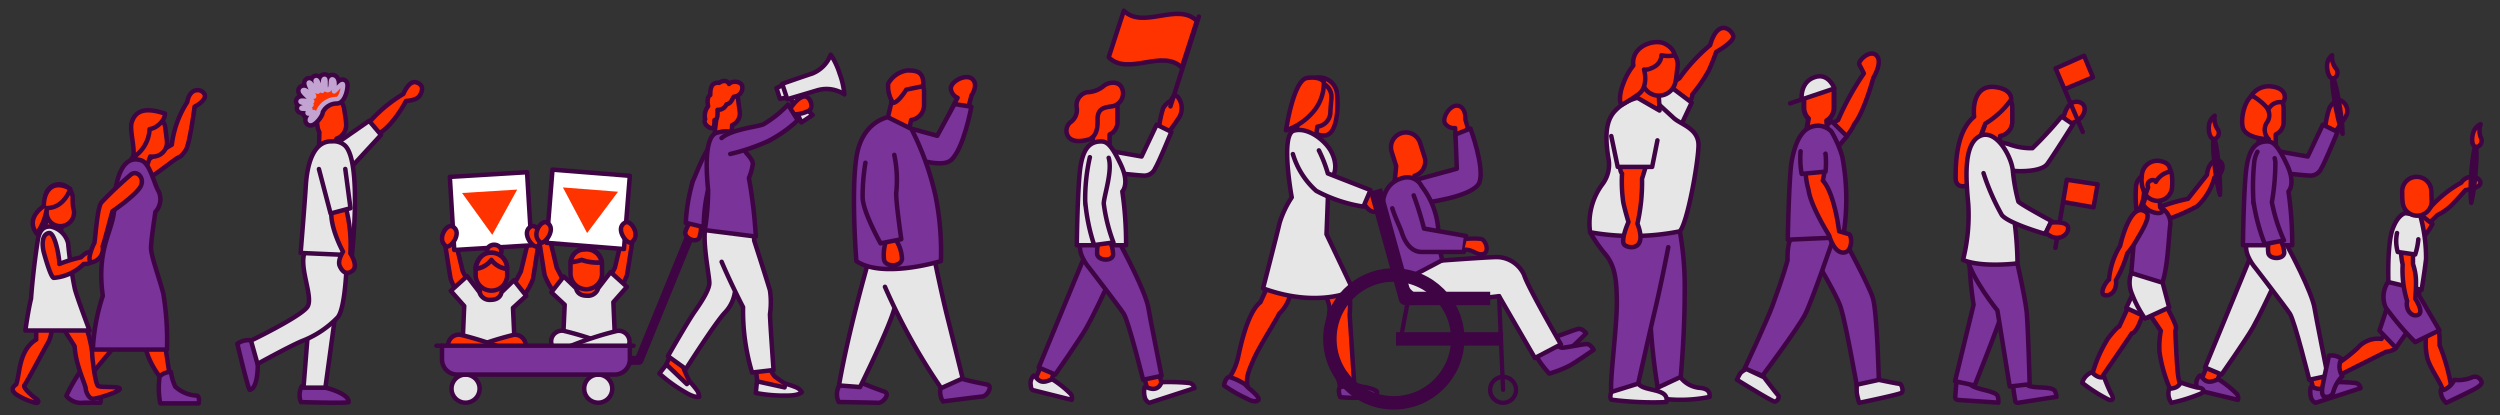 <svg id="Layer_1" data-name="Layer 1" xmlns="http://www.w3.org/2000/svg" viewBox="0 0 278.91 46.35"><rect x="0" y="0" width="278.91" height="46.35" fill="#333333" stroke="none"/><defs><style>.cls-1,.cls-11,.cls-12,.cls-13,.cls-14,.cls-15,.cls-4,.cls-5{fill:#f30;}.cls-1,.cls-10,.cls-12,.cls-13,.cls-14,.cls-2,.cls-3,.cls-4,.cls-5,.cls-6,.cls-7,.cls-8,.cls-9{stroke:#3e0443;}.cls-1,.cls-10,.cls-12,.cls-13,.cls-14,.cls-15,.cls-2,.cls-3,.cls-4,.cls-5,.cls-6,.cls-8,.cls-9{stroke-linecap:round;}.cls-1,.cls-10,.cls-12,.cls-13,.cls-14,.cls-15,.cls-2,.cls-3,.cls-4,.cls-5,.cls-6,.cls-7,.cls-8,.cls-9{stroke-linejoin:round;}.cls-1,.cls-15,.cls-2,.cls-3,.cls-9{stroke-width:0.5px;}.cls-2{fill:#793399;}.cls-3{fill:#e6e6e7;}.cls-4{stroke-width:0.5px;}.cls-5,.cls-6{stroke-width:0.48px;}.cls-10,.cls-6,.cls-7,.cls-8{fill:none;}.cls-14,.cls-7,.cls-8{stroke-width:1.5px;}.cls-9{fill:#fff;}.cls-12{stroke-width:0.52px;}.cls-13{stroke-width:0.55px;}.cls-15{stroke:#c2a3d1;}</style></defs><title>people-marching</title><path class="cls-1" d="M146.9,8.66a2,2,0,0,1,2.24,1.61c.18,1.15.18,4.52-1.21,4.82s-3-1.75-3-1.75"/><path class="cls-1" d="M147,9.16a1.65,1.65,0,0,0-1.78,1.54l-.12,1.66a1.5,1.5,0,0,0,.07.6l-.22-.06-.41,2.22,2.25.3.18-1.29a1.65,1.65,0,0,0,1.45-1.53c0-.3.1-1.36.12-1.66A1.65,1.65,0,0,0,147,9.16Z"/><path class="cls-1" d="M144.05,32.33A4.4,4.4,0,0,1,142.71,35c-.28.65-2.15,3.52-2.85,5.1s-.89,2.22-.63,3.15c0,.2-2.16-1-2.16-1a6.81,6.81,0,0,0,1.05-2.36c.29-1.34,1.07-5.07,2.5-6.18l.91-2"/><path class="cls-2" d="M138.88,42.86l.38.4s1.05.81,1.15,1.2-.66.42-1.32,0a15.09,15.09,0,0,1-2.52-1.45c0-.21.2-.95.6-.95A7.06,7.06,0,0,1,138.88,42.86Z"/><path class="cls-1" d="M147.67,32.63a4,4,0,0,1,.67,1.88,19.13,19.13,0,0,0,0,4.48c.34,2,1.13,3.51,1.13,4s1.62,0,1.62,0l-.52-7.91s.24-2.2-.27-2.71"/><path class="cls-3" d="M148.18,21.13l-.19,5,3,6.3s-3.89,2-10.08-.26c0,0,1.58-6.13,1.85-7.31a11,11,0,0,1,1.35-2.84s-1.29-7,.23-7.44,3.37,1,4.08,2.17.82,2.78-.21,3.34"/><path class="cls-1" d="M147.69,9.15a4.89,4.89,0,0,1-1,3.1,6.89,6.89,0,0,1-3.22,2.29s.82-5.62,2.35-5.84S147.69,9.15,147.69,9.15Z"/><path class="cls-2" d="M151.43,43l.54.15a4.47,4.47,0,0,1,1.59.46c.29.3-.36.7-1.11.7a14.93,14.93,0,0,1-2.92,0c-.1-.18-.3-.92,0-1.12A6.77,6.77,0,0,1,151.43,43Z"/><path class="cls-1" d="M153.09,21.55s2.26.52,1.1,1.68-2-.5-2-.5"/><path class="cls-3" d="M147.14,16.78a14.93,14.93,0,0,1,1,2.57l4.76,1.86-.79,1.84a16.37,16.37,0,0,1-5.27-1.76,8.89,8.89,0,0,1-2.6-4.1"/><path class="cls-2" d="M172.49,37.14s.59.5,1,.43,2.14-.79,2.6-.87.87.49.87.49-1.8,1.81-2.44,2.28a12.65,12.65,0,0,1-2,1.2s-1.79-1.42-1.91-2.07"/><path class="cls-2" d="M173.37,38.2s.5.59.93.59,2.26-.4,2.72-.4.77.64.77.64S175.7,40.5,175,40.85a13.18,13.18,0,0,1-2.16.83S171.3,40,171.3,39.3"/><path class="cls-4" d="M158.93,17.52l-.5-1.58a1.66,1.66,0,0,0-3.17,1l.5,1.58,0,.06-.19,1.92,2.24.73,0-1.62h0A1.66,1.66,0,0,0,158.93,17.52Z"/><path class="cls-3" d="M159.61,28.68l1.29.38s5.16-.38,6.14-.38a3.4,3.4,0,0,1,3,2c.33,1.2,4.1,7.74,4.1,7.74l-2.9,1.52-4-6.9a59.83,59.83,0,0,1-7.63.5A3.46,3.46,0,0,1,156.27,30"/><path class="cls-5" d="M160.91,21.8s3.71-1,4-1.79-1.43-6.67-1.43-6.67.1-1.36-.81-1.54-1.86,1.43-1.43,2a1.19,1.19,0,0,0,1.11.48,25.67,25.67,0,0,0,.59,4.83,3.78,3.78,0,0,0-1.8.35"/><path class="cls-2" d="M162.38,15l1.67-.66s1.61,4.34,1,6-6.42,2.33-6.42,2.33l-1.53-2.37,5.43-1.48Z"/><path class="cls-2" d="M158.62,20.8a8.89,8.89,0,0,1,1.84,6c0,.32.44,2.23.44,2.23l-4.57,2.41s-1.65-5.47-2-7.47.44-3.64,2.09-4.09A1.8,1.8,0,0,1,158.62,20.8Z"/><circle class="cls-6" cx="167.69" cy="43.49" r="1.45"/><path class="cls-2" d="M157.72,21.8a37.66,37.66,0,0,1,1.15,3.7l4.7.83-.25,1.78h-4.7c-1.15,0-1.85-1-2.23-2.16-.16-.53-.72-1.61-1.06-2.71"/><path class="cls-5" d="M163.67,26.65a9,9,0,0,1,1.53,0c.57.08,1,1.47.29,1.68s-1.14-.53-2.14-.48"/><line class="cls-6" x1="167.24" y1="33.04" x2="167.69" y2="43.49"/><line class="cls-7" x1="167.69" y1="37.81" x2="155.75" y2="37.81"/><polyline class="cls-7" points="153.45 21.2 156.8 33.3 166.25 33.3"/><circle class="cls-8" cx="155.5" cy="37.81" r="7.13"/><line class="cls-6" x1="157.09" y1="33.48" x2="156.27" y2="37.81"/><path class="cls-1" d="M129.33,14.07a10.12,10.12,0,0,1,.44-2,2.09,2.09,0,0,1,.85-.83s.31-.85.75-.46a2,2,0,0,1,.16,2.35c-.54.82-1,1.43-1,1.43"/><path class="cls-3" d="M123.46,19.19s3.63.39,4,.39a1.33,1.33,0,0,0,1.42-.81c.42-.67,1.8-4.06,1.8-4.06l-1.64-.8-1.68,3.55-3.48-.62"/><polyline class="cls-1" points="127.83 40.66 127.53 41.5 128.04 43.66 129.71 43.34 128.86 39.57"/><path class="cls-3" d="M133.25,43.31a.67.67,0,0,0-.55-.58,24.5,24.5,0,0,0-3-.1c-.21,0-.2.55-.79.72s-1.17-.34-1.22-.13a2.38,2.38,0,0,0,.06,1.21.9.9,0,0,0,.48.51Z"/><polyline class="cls-1" points="116.74 40.11 116.23 40.6 115.48 42.37 117.01 43.14 118.29 39.75"/><path class="cls-2" d="M120.81,29.06,115.88,41l1.85.78s2.74-3.91,3.49-5.23,2-4,2-4"/><path class="cls-2" d="M120.54,27.16c-.35,1.24,1,2.76,1,2.76s3.3,4.27,3.83,5.08,2.16,7.37,2.16,7.37l2.06-.44s-1.37-6.88-1.46-7.5c-.26-1.84-3-6.9-3-6.9"/><path class="cls-1" d="M124.67,13.58l0-1.53a1.53,1.53,0,0,0-3.06,0c0,.28,0,1.25,0,1.53a1.55,1.55,0,0,0,.44,1l-.26,1.82h2V15A1.51,1.51,0,0,0,124.67,13.58Z"/><line class="cls-1" x1="130.58" y1="11.87" x2="133.75" y2="1.85"/><path class="cls-3" d="M120.13,27.36h5.5a40.52,40.52,0,0,0-.42-6s.86-.83-.17-3-1.54-2.58-2.19-2.58c-1.21,0-2,.71-2.32,2.9S120.13,27.36,120.13,27.36Z"/><path class="cls-1" d="M123,23.75l.61,2.82a3.32,3.32,0,0,1,.57,1.88c-.15.75-1.62.62-1.77-.05a3.78,3.78,0,0,1,.25-1.68s-1.68-3.51-1.55-4.27"/><path class="cls-3" d="M121.59,17.54a20.69,20.69,0,0,0-.52,4.91,21.06,21.06,0,0,0,1,4.89l2.15-.29a19.17,19.17,0,0,1-1.08-4.33c0-.81,1-3.61.55-5.11"/><path class="cls-3" d="M119.57,44.61a.68.68,0,0,0-.17-.71,11.33,11.33,0,0,0-1.93-1.54c-.16-.12-.74.34-1.28.2s-.74-.78-.89-.64A1.22,1.22,0,0,0,115,43c0,.19.06.47.26.53Z"/><path class="cls-1" d="M125.14,9.77a1.47,1.47,0,0,1-1.11,2.1c-1,.12-1.61.32-1.58,1.54s-.28,2-1.2,2.21-1.71.18-2.1-.42a1.21,1.21,0,0,1,.26-1.55,1.67,1.67,0,0,0,.71-1.66,1.5,1.5,0,0,1,1.15-1.7,3,3,0,0,0,1.79-.64C123.62,9.13,124.77,9,125.14,9.77Z"/><path class="cls-1" d="M131.84,7.54c-2.14-2.15-6,1-8.15-1.15.56-1.73,1.12-3.47,1.69-5.2,2.14,2.15,6-1,8.15,1.15Z"/><path class="cls-1" d="M259.43,14.07a10.12,10.12,0,0,1,.44-2c.24-.52,1-1.15,1.44-.76a1.28,1.28,0,0,1,.32,1.82c-.54.82-1,1.43-1,1.43"/><path class="cls-2" d="M253.56,19.19s3.63.39,4,.39a1.33,1.33,0,0,0,1.42-.81c.42-.67,1.8-4.06,1.8-4.06l-1.64-.8-1.68,3.55-3.48-.62"/><polyline class="cls-1" points="257.93 40.66 257.63 41.5 258.14 43.66 259.81 43.34 258.96 39.57"/><path class="cls-2" d="M263.35,43.31a.67.67,0,0,0-.55-.58,24.5,24.5,0,0,0-3-.1c-.21,0-.2.55-.79.72s-1.17-.34-1.22-.13a2.38,2.38,0,0,0,.06,1.21.9.9,0,0,0,.48.51Z"/><polyline class="cls-1" points="246.84 40.11 246.33 40.6 245.58 42.37 247.11 43.14 248.39 39.75"/><path class="cls-3" d="M250.91,29.06,246,41l1.85.78s2.74-3.91,3.49-5.23,2-4,2-4"/><path class="cls-3" d="M250.64,27.16c-.35,1.24,1,2.76,1,2.76s3.3,4.27,3.83,5.08,2.16,7.37,2.16,7.37l2.06-.44s-1.37-6.88-1.46-7.5c-.26-1.84-3-6.9-3-6.9"/><path class="cls-1" d="M254.77,13.58l0-1.53a1.53,1.53,0,0,0-3.06,0c0,.28,0,1.25,0,1.53a1.55,1.55,0,0,0,.44,1l-.26,1.82h2V15A1.51,1.51,0,0,0,254.77,13.58Z"/><path class="cls-2" d="M250.23,27.36h5.5a40.52,40.52,0,0,0-.42-6s.86-.83-.17-3-1.54-2.58-2.19-2.58c-1.21,0-2,.71-2.32,2.9S250.23,27.36,250.23,27.36Z"/><path class="cls-1" d="M253.37,23.6l.78,2.78a3.33,3.33,0,0,1,.69,1.84c-.11.76-1.58.72-1.77.06a3.72,3.72,0,0,1,.14-1.7s-1.89-3.4-1.81-4.16"/><path class="cls-2" d="M251.85,16.93A3.36,3.36,0,0,0,251.5,18a27.17,27.17,0,0,0-.1,4.42,21,21,0,0,0,1.28,4.82l2.13-.42a19.29,19.29,0,0,1-1.35-4.26,26.41,26.41,0,0,0,.39-4.42,2.51,2.51,0,0,0-.08-.49"/><path class="cls-2" d="M249.67,44.61a.68.68,0,0,0-.17-.71,11.33,11.33,0,0,0-1.93-1.54c-.16-.12-.74.34-1.28.2s-.74-.78-.89-.64a1.22,1.22,0,0,0-.35,1.11c0,.19.06.47.26.53Z"/><path class="cls-1" d="M251.08,10.82l2,1.38a1.45,1.45,0,0,1,1.64-.77c.48-.82,0-1.62-1.23-1.77A2.31,2.31,0,0,0,251.08,10.82Z"/><path class="cls-1" d="M253,12.19a1.4,1.4,0,0,1-.13,1.53,1.47,1.47,0,0,0,.24,1.81c-.48,0-2.67-.17-2.91-1.37s.32-3,1-3.42C251.4,10.61,252.82,11.74,253,12.19Z"/><path class="cls-1" d="M260.26,8.75c-.27.09.42,4.5,1.09,6.17C261.35,13.11,260.53,8.66,260.26,8.75Z"/><path class="cls-1" d="M260.18,6.16a1.57,1.57,0,0,0-.57,1.12c0,.73.23,1.47.65,1.47s.75-.71.3-1.17A2.09,2.09,0,0,1,260.18,6.16Z"/><path class="cls-1" d="M270.92,25l1-1a6,6,0,0,0,1.66-1.18c.74-.76,1.48-1.61,1.48-1.61s2-.24,1.62-1-1.62-.59-2.09.16a13.33,13.33,0,0,0-3.43,2.74,9.35,9.35,0,0,0-1.88,1.63"/><path class="cls-1" d="M268.94,27.17c-1.19-.19-1.24-1.13-.69-2a4.4,4.4,0,0,1,1.59-1.39L271.38,25S270.16,27.36,268.94,27.17Z"/><path class="cls-1" d="M267.3,38.81c-.19.32-1.13.45-1.13.45l-5.63,2.82.5-1.67a16.38,16.38,0,0,0,2-1.6,3,3,0,0,1,2.64-1l.51-.8"/><path class="cls-2" d="M259.83,39.68s-.63,2.82-.73,3.5c-.17,1.1.27,1.07.27,1.07a.75.75,0,0,0,.95-.55,3.93,3.93,0,0,1,1-1.73A2.07,2.07,0,0,1,261,40.9c0-.69.28-.81.28-.81A1.77,1.77,0,0,0,259.83,39.68Z"/><polyline class="cls-2" points="266.5 33.75 265.46 36.88 267.3 38.81 269.07 36.28"/><path class="cls-1" d="M270.69,37.35a7.3,7.3,0,0,0,.1,2.55c.3,1.17,1.5,2.74,1.75,3.62a3,3,0,0,0,.75.07l.15-.64a22,22,0,0,0-1.27-4.44c0-.88,0-1.48-.14-1.66"/><path class="cls-2" d="M272.91,44.94s2.62-1.23,3.22-1.57c1-.54.68-.86.68-.86a.75.75,0,0,0-1-.42,4,4,0,0,1-2,.29,2.07,2.07,0,0,1-.7.85c-.54.42-.81.27-.81.27A1.81,1.81,0,0,0,272.91,44.94Z"/><path class="cls-2" d="M269.89,31.6l0,1.37,2.26,3.88-2.7,1.32a30.64,30.64,0,0,1-3.3-3.88,3,3,0,0,1,.28-2.85"/><path class="cls-3" d="M268.34,23.78,270,24a17.81,17.81,0,0,1,.66,4.89c-.2,1.72-.5,3.45-.5,3.45l-3.7-.87s-.15-4.2.46-5.89S268.34,23.78,268.34,23.78Z"/><path class="cls-1" d="M269.2,28.08l0,1.38a6.09,6.09,0,0,1,.34,2c0,1.06-.08,1.87-.08,1.87s1.06,1.56.27,1.81-1.38-.7-1.18-1.56a11.54,11.54,0,0,1-.5-4.06,8.89,8.89,0,0,1-.18-2.48"/><path class="cls-3" d="M267.42,26a4.45,4.45,0,0,0,.08,2.11l1.95.28a7.59,7.59,0,0,0,.35-1.69"/><path class="cls-1" d="M271.24,21.24a1.62,1.62,0,0,0-3.24.22c0,.3,0,.8.05,1.09a1.62,1.62,0,0,0,3.24-.22C271.27,22,271.26,21.54,271.24,21.24Z"/><path class="cls-1" d="M276.18,16.38c-.28,0-.72,4.47-.48,6.25C276.16,20.87,276.47,16.36,276.18,16.38Z"/><path class="cls-1" d="M276.75,13.85a1.56,1.56,0,0,0-.82.94c-.22.7-.15,1.49.25,1.59s.91-.5.58-1.06A2.17,2.17,0,0,1,276.75,13.85Z"/><path class="cls-1" d="M240.73,24.8A21,21,0,0,0,245.15,23a6.84,6.84,0,0,0,1.9-3.19c.93-.13,1.32-1.88.3-1.88s-1.13,1.57-1.13,1.57l-2.12,2.68s-3.76.76-3.86,1.62"/><path class="cls-2" d="M241.22,23.26a1.94,1.94,0,0,1,.88,2c-.16,1.44-.28,4.75-.88,6.3-.14.08-3.45-1.08-3.45-1.08s.34-4.25.45-5.2a4.07,4.07,0,0,1,.86-2.47"/><path class="cls-1" d="M240.91,21.75l.08,1.37s.34.26.18.53-1.5.15-2.09-.86c0,.06.49-1.35.49-1.35"/><path class="cls-1" d="M242.32,19.64a1.62,1.62,0,1,0-3.24.22c0,.29,0,.79,0,1.09a1.63,1.63,0,0,0,3.25-.22C242.36,20.43,242.34,19.93,242.32,19.64Z"/><path class="cls-1" d="M239.3,19.47a1.54,1.54,0,0,0-1,1.39,13.84,13.84,0,0,0,.11,3,4.87,4.87,0,0,0,.8-2.67"/><path class="cls-1" d="M242.08,19.15a2.35,2.35,0,0,0-1.57,1.14c-.15-.4-1.12-.19-.86.6l-.28.79a3,3,0,0,1-.42-2,1.73,1.73,0,0,1,2.12-1.7C241.94,18.15,242.17,18.71,242.08,19.15Z"/><path class="cls-1" d="M239.44,23.68c.57.45-.52,2.15-1.11,3.17a7.94,7.94,0,0,1-1,1.41,13.08,13.08,0,0,1-1.27,3c.14.92-.39,1.77-1.18,1.68s.08-1.55.41-1.74a8.56,8.56,0,0,1,1.24-3.77C236.72,26.6,237.8,22.4,239.44,23.68Z"/><path class="cls-1" d="M239.3,34.19s-.69,2.87-1.47,3c-.57.88-3.54,5.17-3.54,5.17l-.89-.51a15,15,0,0,1,1.79-4.11c1-1.29,1.25-1.33,1.25-1.33l1.07-2.33"/><polyline class="cls-3" points="238.32 31.95 237.21 34.36 239.61 35.45"/><path class="cls-1" d="M241.69,34.15s.75,1.39,1,2.08a.87.87,0,0,1,0,.69s.15,3.81.3,4.9.27,1,.27,1L242.38,44a15.85,15.85,0,0,1-1.46-4.76,9.46,9.46,0,0,1,.15-2.33L239.3,34.3"/><path class="cls-3" d="M237.77,30.46a3.18,3.18,0,0,0,0,2.13,13.59,13.59,0,0,0,1.53,2.95L242,34.3l-.73-2.76Z"/><path class="cls-3" d="M242,43.37a2.2,2.2,0,0,0,.76-.16,1.11,1.11,0,0,0,.53-.54,16.24,16.24,0,0,0,1.86.57c.38,0,1,.24.45.64a18.37,18.37,0,0,1-3.35,1.06A1.79,1.79,0,0,1,242,43.37Z"/><path class="cls-3" d="M233.38,41.53A2.15,2.15,0,0,0,234,42a1.08,1.08,0,0,0,.75.07,16.29,16.29,0,0,0,.75,1.79c.21.33.43.88-.2.75a18,18,0,0,1-3-1.9A1.76,1.76,0,0,1,233.38,41.53Z"/><path class="cls-1" d="M247,15.5c-.27.07.11,4.52.67,6.23C247.78,19.92,247.26,15.43,247,15.5Z"/><path class="cls-1" d="M247.08,12.91a1.56,1.56,0,0,0-.64,1.07c-.09.73.13,1.49.54,1.52s.8-.66.38-1.15A2.13,2.13,0,0,1,247.08,12.91Z"/><path class="cls-3" d="M184.94,43.25s-.45.82-.14,1.13a16.28,16.28,0,0,0,5.93-.1c0-.28.1-.86-1-1a3.06,3.06,0,0,1-2.26-1.2"/><path class="cls-1" d="M188.28,11.54s.58-.52.52-1a16.93,16.93,0,0,0,1.83-2.66c.46-1,.84-2.09.84-2.09s2-1.09,1.9-1.76-1.7-2.09-2.58,1a20.06,20.06,0,0,0-3.42,3.69l-1.13.81"/><polyline class="cls-3" points="187.24 14.62 188.73 11.45 185.66 9.14 183.42 11.15"/><path class="cls-2" d="M184.08,34.82a68.34,68.34,0,0,0,.86,8.43l2.57-1.2s.44-4.83.44-9.32a35.32,35.32,0,0,0-.54-6.92l-1.14-2.1h-7.35"/><path class="cls-3" d="M179.76,43.73s-.22.63,0,.86a36.47,36.47,0,0,0,6.14.27c.38-1.61-2.5-1.13-3.12-2.06"/><path class="cls-2" d="M177.4,25.91a15.52,15.52,0,0,0,1.68,2.43c1.06,1.27,1.3,2.74,1.3,5.49s-.79,8.6-.62,9.9l3-.93s1.23-5.48,1.92-8.39,1.44-6.83,1.44-6.83"/><polyline class="cls-1" points="185.04 10.25 185.15 12.31 182.34 11 182.9 8.88"/><path class="cls-3" d="M182.68,10.91a5.11,5.11,0,0,0-2.44,1.4c-1.16,1.16-1.16,3-.82,5.24a3.62,3.62,0,0,1-.61,2.95,7.28,7.28,0,0,0-1.41,5.41,26.94,26.94,0,0,0,10-.1c.85-.86,2.09-7.78,2.09-9.63s-2-2.31-2.75-3-1.6-1.47-1.6-1.47v.62Z"/><path class="cls-1" d="M187.13,7.62a1.89,1.89,0,1,0-3.73-.55c-.05.34-.17,1.23-.22,1.57a1.89,1.89,0,0,0,3.73.55C187,8.85,187.08,8,187.13,7.62Z"/><path class="cls-1" d="M185.36,6.16a1.54,1.54,0,0,1-.77,1.27c-.78.45-1.17.33-1.17.33s.58,2-.73,2.83a20.85,20.85,0,0,1-1.78,1.12c-.36-.47-.11-1.66.2-2.4a7,7,0,0,1,1.11-2c-.28-2.2,2.4-3,3.5-2.44s1.1,1.3,1.1,1.3A3.35,3.35,0,0,1,185.36,6.16Z"/><path class="cls-1" d="M180.79,18.27s-.15.77.17,1.09a16.47,16.47,0,0,0,.14,3.23c.24,1.09.58,2.18.58,2.18s-.93,2.07-.46,2.54,2.62.66,1.46-2.36a20.61,20.61,0,0,0,.51-5l.41-1.33"/><polyline class="cls-3" points="179.76 15.18 180.48 18.62 184.32 18.62 184.91 15.66"/><path class="cls-1" d="M220.49,16.68l.9-2.58a1.41,1.41,0,0,1-.11-.54c0-.29,0-1.32,0-1.61a1.61,1.61,0,0,1,3.22,0c0,.3,0,1.32,0,1.61a1.62,1.62,0,0,1-1.36,1.61L223,16.91Z"/><path class="cls-1" d="M224.37,11.12a9.76,9.76,0,0,1-2.88,2.67s-1.81,4.35-1.51,6.63c-.3.3-1.8.84-1.8-.57s0-5.13,2.06-6.83c-.21-2.29.77-3.48,2.25-3.32C224.58,9.93,224.37,11.12,224.37,11.12Z"/><path class="cls-2" d="M218.44,44.62l4.51.3c0-.43,0-.7-.21-.91-.64-.53-2.91-.6-3-1.32l-1.47-.1s-.12,1.29-.14,1.75c0,.17.14.26.33.28"/><path class="cls-2" d="M225.19,44.93l4.24-.66c-.06-.43-.11-.69-.4-.84-.75-.37-2.75,0-3-.66l-1.46.22s.17,1.29.26,1.74c0,.17.18.23.38.2"/><polyline class="cls-1" points="229.31 27.65 230.58 20.05 234.02 20.57 233.56 23.13 230.17 22.53"/><path class="cls-2" d="M224.17,27.62l-.76,7.08c-.08.72-3.11,8.3-3.11,8.3l-2.19-.47L220.18,34a39.36,39.36,0,0,1-.47-7"/><path class="cls-2" d="M224.58,27.24s1.37,5.83,1.53,7.63.33,8,.33,8l-2.23.25-1.37-8.48s-2.86-3.55-3.34-5.75"/><path class="cls-1" d="M230.21,13.19s.3-2,1.61-1.83.87,2.09-.89,2.43Z"/><path class="cls-3" d="M221.1,16.3c.4-.91,2-.49,3-.22a7,7,0,0,0,2.65.45A44.4,44.4,0,0,0,230,13l1.28.87s-2.39,3.78-2.89,4.44-2.1.82-3.3.78S220.27,18.19,221.1,16.3Z"/><path class="cls-3" d="M221.29,19.32A25.27,25.27,0,0,0,223.34,24c.78.95,4.84,2.1,4.84,2.1l.71-1.43s-3.48-1.88-3.71-2.18a20.74,20.74,0,0,1-.63-3.54c-.22-1.71-2-4.74-3.78-3.71s-1.41,5-1.18,7.56A20.25,20.25,0,0,1,219,29c2.15.89,6.08.38,6.08.38s0-2.1-.31-4.49"/><path class="cls-1" d="M228.78,24.84s1.95-.27,1.95.62-1.36,1.63-2.49.5Z"/><polyline class="cls-1" points="232.36 14.72 229.33 7.63 232.51 6.22 233.5 8.62 230.32 9.95"/><rect class="cls-1" x="53.53" y="31.47" width="2.58" height="3.43" transform="translate(109.65 66.37) rotate(180)"/><path class="cls-1" d="M53.06,30a1.76,1.76,0,1,1,3.52.06c0,.32,0,.44,0,.76a1.76,1.76,0,0,1-3.51-.05Z"/><path class="cls-1" d="M51.17,32.82a7.79,7.79,0,0,1-.88-1.66c-.11-.49-.62-3.85-.62-3.85l1.19-.17.77,3.15,1.1,2.12"/><path class="cls-1" d="M58.56,32.82a7.71,7.71,0,0,0,.89-1.66c.1-.49.61-3.85.61-3.85l-1.19-.17-.76,3.15L57,32.41"/><path class="cls-3" d="M51.61,38.31l.18-4.17-1.5-1.69,1.82-1.64,1.38,1.79a1.17,1.17,0,0,0,1.27.85c1.11,0,1.18-.83,1.18-.83l1.39-1.35L58.71,33l-1.48,1.35.19,4.12"/><path class="cls-1" d="M52,39.1a36.17,36.17,0,0,1,5.34-1.75A1.21,1.21,0,0,1,58,39.63a32.76,32.76,0,0,1-5.41,1.22Z"/><path class="cls-1" d="M56.72,39.09c.66,0,2,.4,2,1.27s-1.72,1.37-2.58.37"/><path class="cls-1" d="M52,39.09c-.66,0-2,.4-2,1.27s1.71,1.37,2.57.37"/><path class="cls-1" d="M56.72,39.1a36.59,36.59,0,0,0-5.34-1.75,1.21,1.21,0,0,0-.72,2.28,33,33,0,0,0,5.42,1.22Z"/><rect class="cls-9" x="50.43" y="19.48" width="8.63" height="8.17" transform="translate(110.81 43.76) rotate(176.53)"/><path class="cls-1" d="M50.47,25.25c-.63-.33-1.79,1.43-.73,2.2C50.16,27.88,51.73,25.92,50.47,25.25Z"/><path class="cls-1" d="M59.26,25.25c.63-.33,1.79,1.43.73,2.2C59.57,27.88,58,25.92,59.26,25.25Z"/><rect class="cls-1" x="64.1" y="31.04" width="2.58" height="3.43"/><path class="cls-1" d="M67.16,29.59a1.76,1.76,0,1,0-3.51.05v.77a1.76,1.76,0,1,0,3.51-.06Z"/><path class="cls-1" d="M69.05,32.39a7.71,7.71,0,0,0,.89-1.66c.1-.49.61-3.86.61-3.86l-1.19-.17-.76,3.16L67.49,32"/><path class="cls-1" d="M61.66,32.39a8.19,8.19,0,0,1-.89-1.66c-.1-.49-.61-3.86-.61-3.86l1.19-.17.76,3.16L63.22,32"/><path class="cls-3" d="M68.61,37.87l-.18-4.16L69.94,32l-1.82-1.64-1.38,1.79a1.18,1.18,0,0,1-1.28.84c-1.11,0-1.18-.82-1.18-.82L62.9,30.84l-1.39,1.77L63,34l-.19,4.11"/><path class="cls-3" d="M68.27,38.66a36.45,36.45,0,0,0-5.34-1.74,1.2,1.2,0,0,0-.71,2.28,33,33,0,0,0,5.42,1.22Z"/><path class="cls-1" d="M63.51,38.65c-.67,0-2,.4-2,1.28s1.72,1.37,2.57.36"/><path class="cls-1" d="M68.27,38.65c.67,0,2,.4,2,1.28s-1.72,1.37-2.58.36"/><path class="cls-3" d="M63.51,38.66a36.64,36.64,0,0,1,5.33-1.74,1.21,1.21,0,0,1,.72,2.28,33,33,0,0,1-5.42,1.22Z"/><rect class="cls-9" x="61.17" y="19.04" width="8.63" height="8.17" transform="matrix(1, 0.08, -0.08, 1, 1.99, -5.01)"/><path class="cls-1" d="M69.75,24.82c.63-.34,1.79,1.42.73,2.2C70.06,27.45,68.49,25.49,69.75,24.82Z"/><path class="cls-1" d="M61,24.82c-.63-.34-1.79,1.42-.73,2.2C60.65,27.45,62.22,25.49,61,24.82Z"/><polyline class="cls-10" points="66.43 40.2 71.29 40.2 78.26 23.13"/><circle class="cls-3" cx="66.74" cy="43.36" r="1.57"/><circle class="cls-3" cx="51.94" cy="43.36" r="1.57"/><path class="cls-2" d="M49.31,38.57v1.52A1.7,1.7,0,0,0,51,41.79H68.58a1.7,1.7,0,0,0,1.69-1.7V38.57"/><line class="cls-1" x1="70.68" y1="38.57" x2="48.69" y2="38.57"/><polygon class="cls-11" points="65.5 26 62.8 20.91 68.95 21.39 65.5 26"/><polygon class="cls-11" points="54.92 26.2 51.55 21.53 57.7 21.15 54.92 26.2"/><path class="cls-12" d="M67.13,29.28A5.43,5.43,0,0,1,64.9,29a8.38,8.38,0,0,1-1.22.27,1.49,1.49,0,0,1,1.5-1.44A1.7,1.7,0,0,1,67.13,29.28Z"/><ellipse class="cls-12" cx="55.13" cy="28.02" rx="0.81" ry="0.71"/><path class="cls-12" d="M56.57,30a2.53,2.53,0,0,1-1.75-1,2.6,2.6,0,0,1-1.76,1s.19-1.91,1.86-1.81A1.74,1.74,0,0,1,56.57,30Z"/><path class="cls-1" d="M78.53,22l-.41,2.7A3.2,3.2,0,0,1,78,26.55c-.39.61-1.64,0-1.55-.64a3.52,3.52,0,0,1,.79-1.41s-.3-3.67.07-4.29"/><path class="cls-2" d="M80.55,15.55c-1.28-.58-2.68,3.39-3.25,4.66a19.7,19.7,0,0,0-.79,4.65l2,.47a17.92,17.92,0,0,1,.5-4.2C79.45,20.17,82.61,16.49,80.55,15.55Z"/><path class="cls-1" d="M86,41.28a2.35,2.35,0,0,0,.43.72,16.46,16.46,0,0,0,1.49,1l-.34.8-3-.4-.28-2.44"/><path class="cls-1" d="M76.31,40.35a2.46,2.46,0,0,0,0,.85,15.13,15.13,0,0,0,.76,1.61l-.71.5L74,41.4l1-2.23"/><path class="cls-3" d="M78,44.27s-.4.17-1.5-.48a16.77,16.77,0,0,1-2.94-2.12l.79-1,2.28,2.18.29-.31a9.89,9.89,0,0,1,.9,1.09A1.56,1.56,0,0,1,78,44.27Z"/><path class="cls-3" d="M80.51,29.21s.82,2,2.39,5.06a24,24,0,0,0,1,7.29l2.4-.28s-.38-5.25-.4-6.23a9.38,9.38,0,0,0,0-2.65c-.26-.92-1.76-5.56-1.76-5.56L84,23l-4.57-.12a8,8,0,0,0-.82,3.52c0,1.93.52,4.43.53,5.16s-.85,2.08-1.62,3.17-3,5-3,5l2,1.44s3.32-5.23,4.36-6.3A4.2,4.2,0,0,0,82,32.5"/><path class="cls-3" d="M89.46,43.75s-.26.36-1.53.38a17.1,17.1,0,0,1-3.61-.29l.13-1.3,3.08.68.08-.42a10.14,10.14,0,0,1,1.34.47A1.5,1.5,0,0,1,89.46,43.75Z"/><path class="cls-1" d="M82.53,12.47l-.19-1.42a1.43,1.43,0,0,0-2.83.38l.19,1.42a1.45,1.45,0,0,0,.2.55l-.23,1.91,1.91.25.1-1.6A1.41,1.41,0,0,0,82.53,12.47Z"/><path class="cls-2" d="M84.32,26.39l-5.69-.72A27.11,27.11,0,0,0,79,21.19c-.33-3.31-.2-6.09,1-6.39,2.18-.54,2.19.56,2.19.56l1.09,1.74s.7.7.71,1.17a6.33,6.33,0,0,1-.44,1.59A52.79,52.79,0,0,1,84.32,26.39Z"/><polyline class="cls-3" points="87.39 9.46 86.63 9.83 87.01 11.02 87.86 10.88"/><path class="cls-3" d="M88,10.43l1.4,3.23,1.26-.83s-1.44-1.2-1.39-2.43"/><path class="cls-3" d="M93.68,8.23a8.4,8.4,0,0,0-1-2.13A3.65,3.65,0,0,1,90.6,8.21c-1,.32-3.33,1.14-3.33,1.14l.28.86.28.86s2.37-.7,3.37-1a3.6,3.6,0,0,1,3,.46A8.65,8.65,0,0,0,93.68,8.23Z"/><path class="cls-1" d="M86.05,13.62,88.25,12s.69-1.08,1.4-1.23,1.17,1.16.64,1.55a3.52,3.52,0,0,1-1.54.43s-2.39,2.82-3.09,3"/><path class="cls-2" d="M81.47,17.18a22.93,22.93,0,0,0,4.19-1.42A14.46,14.46,0,0,0,89,13.42l-1.09-1.75a12.36,12.36,0,0,1-2.76,2.21c-.73.28-3.53.55-4.65,1.52"/><path class="cls-1" d="M82.81,9.64a1,1,0,0,1-.94,1.15c-.18.21-.26.74-.82.85a1,1,0,0,1-1,.61c0,.26.07,1.15-.34,1.15,0,.41,0,.9-.31.9s-1-.51-.73-1A1.75,1.75,0,0,1,79,11.85c-.14-.73,0-1.12.24-1.25,0-.65.07-1.45,1-1.36.43-.31.9-.27,1.1.13C81.61,9,82.69,9,82.81,9.64Z"/><path class="cls-1" d="M202.63,15.26a9,9,0,0,1,2.43-1.86,30.82,30.82,0,0,1,2.88-5.21l-.51-1c-.18-.37,1.19-1.74,1.92-1S209,8.68,209,8.68s-1,3.75-2.14,5.19a4.86,4.86,0,0,1-2.41,2.46"/><path class="cls-2" d="M204.43,17.09c.79-.9,1.63-1.88,1.63-1.88l-1.7-1.67a14.5,14.5,0,0,0-2.92,2.55"/><path class="cls-1" d="M197.06,36.84l-1.6,3.67-.93,1a3.69,3.69,0,0,0,2.68,1.86s-.65-2-.65-2l2.51-3.53"/><path class="cls-1" d="M206.61,33.58a12.25,12.25,0,0,0,0,4.85,18.65,18.65,0,0,0,.82,3.67,5.7,5.7,0,0,0-.15,1.62l.1.32s3.36.08,4.56-1.08a3.21,3.21,0,0,1-1.21,0,11.94,11.94,0,0,1-1.92-1.07l-.18-4.74"/><path class="cls-13" d="M204.61,12l0-1.69a1.68,1.68,0,0,0-3.36.06c0,.3,0,1.37,0,1.68a1.69,1.69,0,0,0,.51,1.18l-.26,1.61,2.38.39-.09-1.77A1.66,1.66,0,0,0,204.61,12Z"/><path class="cls-2" d="M201.2,26.74s3.61,5.79,4.17,7.58S207.15,43,207.15,43l2.47-.32s-.19-7.95-.69-9.48-3.16-6.43-3.16-6.43"/><path class="cls-2" d="M204.58,26.5s-2.44,7.13-3.2,8.59c-.86,1.64-4.75,6.82-4.75,6.82l-2-.77s2.54-5.43,3.16-7.16c.39-1.11,1.15-3.16,1.64-4.94,0,0-.1-2,.48-2.55"/><path class="cls-3" d="M193.78,42.37s3.89,2.41,4.2,2.43.59-.52.39-.71-1.57-2-1.57-2l-1.94-.91a1.91,1.91,0,0,0-.68.43A5.08,5.08,0,0,0,193.78,42.37Z"/><path class="cls-3" d="M207.42,44.94s4.49-.93,4.73-1.12,0-1-.22-1-2.31-.44-2.31-.44l-2.47.54a9.26,9.26,0,0,0,0,.94A9.67,9.67,0,0,0,207.42,44.94Z"/><path class="cls-3" d="M199.71,11.53l4.95-1.66s-.6-1.64-2-1.32C200.76,9,201,11.11,201,11.11"/><path class="cls-2" d="M199.45,26.74s.14-7.26.45-8.83c.54-2.78,1.5-3.89,3-3.89a2.23,2.23,0,0,1,1.4.63,11.87,11.87,0,0,1,1.23,2.82,25.32,25.32,0,0,1,.09,9Z"/><path class="cls-1" d="M203.53,17.31a7.86,7.86,0,0,1-.17,2.83c1.31,1.39,1.82,5.66,1.82,5.66l1.08.32c.39.12.45,2.06-.62,2.06s-1.57-1.91-1.57-1.91S202,23,201.76,21.15a8.41,8.41,0,0,1-.28-3.23"/><path class="cls-2" d="M200.88,16.88A10.11,10.11,0,0,0,201,19.4l2.66-.25a9.22,9.22,0,0,0,0-2"/><path class="cls-2" d="M93.57,43.14a1.92,1.92,0,0,0,0,1.71c-.06,0,3.82.06,4.39.09s1.36-1,.74-1.23-1.89-.67-2.78-1.1C95.82,42.63,93.89,42.55,93.57,43.14Z"/><path class="cls-2" d="M105,43.08a1.93,1.93,0,0,0,.21,1.71c-.06,0,3.81-.5,4.37-.55s1.22-1.18.56-1.33-2-.39-2.93-.69C107.18,42.25,105.24,42.45,105,43.08Z"/><path class="cls-3" d="M98.73,32A67.79,67.79,0,0,0,105,43.3l2.4-1.08s-1-4.06-1.69-6.79-1.54-6.94-1.54-6.94l-7.35.92S94.63,37,93.6,43l2.35.18s3.28-6.62,3.85-8.83"/><path class="cls-1" d="M101.48,17s3.92,1.09,4.61.53,2.29-6.87,2.29-6.87.83-1.18.1-1.84-2.47.3-2.4,1.09a1.24,1.24,0,0,0,.75,1,27,27,0,0,0-2.07,4.72,4,4,0,0,0-1.84-.65"/><path class="cls-2" d="M106.49,11.61l1.88.3s-.87,4.83-2.33,6-7.12-1.34-7.12-1.34l-.11-3,5.75,1.58Z"/><path class="cls-1" d="M103.09,11.76c0-.3,0-1.34,0-1.64a1.77,1.77,0,0,0-1.86-1.63,1.74,1.74,0,0,0-1.8,1.67c0,.23,0,.91,0,1.34l-.37,1.58,2.31,1.59.28-1.28A1.68,1.68,0,0,0,103.09,11.76Z"/><path class="cls-1" d="M103,9.61l-1.89.39s-.89,1.46-1.48,1.48a3.4,3.4,0,0,1-.54-2.14,2.89,2.89,0,0,1,2.12-1.48C102.22,7.86,103.11,7.94,103,9.61Z"/><path class="cls-2" d="M101.68,14.38a31.46,31.46,0,0,1,2.69,7.47,31.3,31.3,0,0,1,.6,7.28s-6.49,2-9.43,0c0,0-.6-7.51,0-11.55s3.51-4.5,3.51-4.5Z"/><path class="cls-1" d="M99.38,21.94l.5,4.73a4.09,4.09,0,0,1,.75,2.23c-.14.92-1.82.9-2,.1a4.82,4.82,0,0,1,.2-2.06s-2.1-4.09-2-5"/><path class="cls-2" d="M96.55,18.16A22.57,22.57,0,0,0,96.24,22c0,1.59,2,5.15,2,5.15l2.31-.46s-.57-3.91-.57-5.11a13.7,13.7,0,0,0-.21-4.3"/><path class="cls-1" d="M36.61,10.78a1.61,1.61,0,0,0-1.38,1.79c0,.29.17,1.3.2,1.59a1.72,1.72,0,0,0,.2.59l-.06,2.34,1.89-.36.08-1.26a1.61,1.61,0,0,0,1.07-1.72c0-.29-.17-1.3-.21-1.58A1.6,1.6,0,0,0,36.61,10.78Z"/><path class="cls-1" d="M38.69,15.91a25.65,25.65,0,0,1,2.41-2.16A16.08,16.08,0,0,1,45,10.48s.62-1.56,1.45-1.29.73.91.37,1.48-1.52.59-1.52.59S43.9,14,42.21,14.94A12.24,12.24,0,0,1,40.47,17"/><polyline class="cls-3" points="38.4 19.51 42.51 15.05 41.18 13.48 36.03 17.06"/><polyline class="cls-1" points="36 41.91 35.65 43.81 34.05 43.52 34.77 41.26"/><polyline class="cls-1" points="29.43 39.34 27.67 40.14 27 38.66 29.27 37.96"/><path class="cls-2" d="M28.76,40.6s.06,2.7-.89,2.9c-.18,0-1.39-5.15-1.39-5.15A2.13,2.13,0,0,1,28.2,38Z"/><path class="cls-2" d="M36.33,43.25s2.63.64,2.57,1.61c-.07.16-5.33,0-5.33,0a2.18,2.18,0,0,1,.09-1.76Z"/><polyline class="cls-3" points="37.59 33.81 36.3 43.25 33.86 43.25 34.54 34.73"/><path class="cls-3" d="M37.66,35.42a11.05,11.05,0,0,1-4,2.64c-1.52.65-4.93,2.54-4.93,2.54L28,38s5.54-2.67,6.29-3.76-1.09-4.56-.22-6.3l4.64.5S38.63,34.34,37.66,35.42Z"/><path class="cls-3" d="M38.51,16.26c1.89,1.89.75,12.21.75,12.21l-5.72-.25s.45-5.44.58-7.53.73-5,2.93-4.92A1.9,1.9,0,0,1,38.51,16.26Z"/><path class="cls-1" d="M38.17,20a26.73,26.73,0,0,1,.42,3.2,16.2,16.2,0,0,1,.5,5.07s.93,1.39.24,1.93-1.16.09-1.43-.53.37-1.59.37-1.59-1.5-2.72-1.29-4.63a12.42,12.42,0,0,1-.74-2.61"/><polyline class="cls-3" points="35.58 18.86 36.88 23.82 39.1 23.23 38.52 18.85"/><path class="cls-14" d="M37.56,11.05c.48,0,.77-1.29.7-1.62s-1,.94-1,.74.21-1.2-.15-1.31,0,1.08-.51,1.19-.11-1.32-.41-1.25,0,1.28-.24,1.33-.44-1.24-.68-1.19.4,1.1.21,1.27-.76-1.08-1-1,.69,1.54.55,1.57-.89-.88-1.2-.72,1,1.08,1,1.24-1.23-.23-1.3,0,1.19.26,1.22.39-1.16.27-1.13.39.93,0,1,.1-.34.23-.3.43.71-.2.73-.08-.61.74-.46.94,1-.8.92-1.06A2.24,2.24,0,0,1,37.56,11.05Z"/><path class="cls-15" d="M37.56,11.05c.48,0,.77-1.29.7-1.62s-1,.94-1,.74.21-1.2-.15-1.31,0,1.08-.51,1.19-.11-1.32-.41-1.25,0,1.28-.24,1.33-.44-1.24-.68-1.19.4,1.1.21,1.27-.76-1.08-1-1,.69,1.54.55,1.57-.89-.88-1.2-.72,1,1.08,1,1.24-1.23-.23-1.3,0,1.19.26,1.22.39-1.16.27-1.13.39.93,0,1,.1-.34.23-.3.43.71-.2.73-.08-.61.74-.46.94,1-.8.92-1.06A2.24,2.24,0,0,1,37.56,11.05Z"/><path class="cls-1" d="M15.05,20c.28.48.77.28,1.54-.12s2.91-2.12,3.23-2.27.43-.18.89-.84,1-4.87,1-4.87,1.37-.69,1.12-1.35-1.64-.9-1.94.84a11.16,11.16,0,0,0-1.72,4.75,40.94,40.94,0,0,0-3.44,2.24C14.88,19,14.77,19.47,15.05,20Z"/><path class="cls-1" d="M18.28,37.59l.62,4.07L17.81,42a9.24,9.24,0,0,1-1.77-4"/><path class="cls-1" d="M12.91,38.48,10,42l-.93-.54s1-3.23,2.18-4"/><path class="cls-2" d="M17.81,42a9,9,0,0,0,.07,3h4.29s.18-.87-.3-.87a3.78,3.78,0,0,1-2.32-1,5.91,5.91,0,0,1-.48-1.63A1.78,1.78,0,0,0,17.81,42Z"/><path class="cls-2" d="M8.92,41.5A18.39,18.39,0,0,0,7.4,44.16a2.09,2.09,0,0,0,1.92.77h1.87s.29-.82-.39-.82c-1.45,0-1.16-1.27-.82-2.16Z"/><path class="cls-1" d="M18.62,15.71l-.19-1.56a1.57,1.57,0,0,0-3.11.38l.19,1.55a.5.5,0,0,0,0,.13l-.81,2.25h1.71l.35-1a1.76,1.76,0,0,0,.46,0A1.58,1.58,0,0,0,18.62,15.71Z"/><path class="cls-1" d="M18.4,12.67c-2-.66-3.26-.48-3.71,1-.29.93.61,3.62,0,4a4,4,0,0,0,2-3.27C17.52,14.32,18.46,13.35,18.4,12.67Z"/><path class="cls-2" d="M15.8,17.91c.91.33,1.41,2.58,1.83,3.31a2.08,2.08,0,0,1-.3,2.43c0,.12-.48,3.06-.48,4s.86,3.15,1.37,5.1A32.49,32.49,0,0,1,18.63,39H10.36a22.3,22.3,0,0,1,1.11-6c-.77-5.44,1.27-7.35,1.27-9.86S13.46,17.06,15.8,17.91Z"/><polyline class="cls-1" points="7.03 24.44 6.72 26.26 4.88 25.66 5.56 23.37"/><path class="cls-1" d="M5.74,36.87a3.21,3.21,0,0,1-.39,1.39C5,38.82,3,42.65,2.71,43c-.15.35,1.19,1.42,1.4,1.54s.26.42-.09.42a7.62,7.62,0,0,1-2-.83c-.43-.25-1-.72-.21-1.25.42-1.19.27-3.8,2.23-5,0-.44,0-1.3,0-1.3"/><path class="cls-1" d="M6.81,36.24l1.51,2.38a9.82,9.82,0,0,0,.39,2.13c.36,1.26.86,2.36.86,2.63s.32,1.11.8,1.11,3-.79,3-1.11-2.07-.12-2.41-.31-.68-3.21-.68-3.65-.46-2.9-1-3.41"/><path class="cls-3" d="M5.6,25.27a2.5,2.5,0,0,1,2,1.87,46.18,46.18,0,0,0,.75,5.09c.26,1,1.64,4.64,1.64,4.64H2.83s.3-2.2.63-3.54c.21-2.8.53-5.06.74-6.45S5,25.27,5.6,25.27Z"/><path class="cls-1" d="M5.45,26c-.86.15-.74,1.52-.56,2.17S5.69,31,6,31a5.33,5.33,0,0,0,3.34-1.55s.76.05.94-.35.09-1.73-1.25-.39a15.37,15.37,0,0,0-2.41.74C6.64,28.75,6.13,25.87,5.45,26Z"/><path class="cls-1" d="M5.11,22.51a1.53,1.53,0,1,1,3-.36c0,.27,0,.86.09,1.13a1.53,1.53,0,1,1-3,.37C5.16,23.37,5.14,22.79,5.11,22.51Z"/><path class="cls-1" d="M7.84,21.07s-.65,2.14-2.61,2.14A6.41,6.41,0,0,1,4.1,26.07c.12.07-1.5-1.43.79-3.09C4.89,21.17,6,20,7.84,21.07Z"/><path class="cls-1" d="M14.54,19.53A44.37,44.37,0,0,0,11.3,22.6c-.45.63-.63,3.7-.77,4.51-.28.5-.91,2.14-.26,2.14a1.51,1.51,0,0,0,1.18-1.76c.3-.86.83-3,1.1-3.92.08-.07,2.6-1.78,3.13-2.76S15.21,18.88,14.54,19.53Z"/></svg>